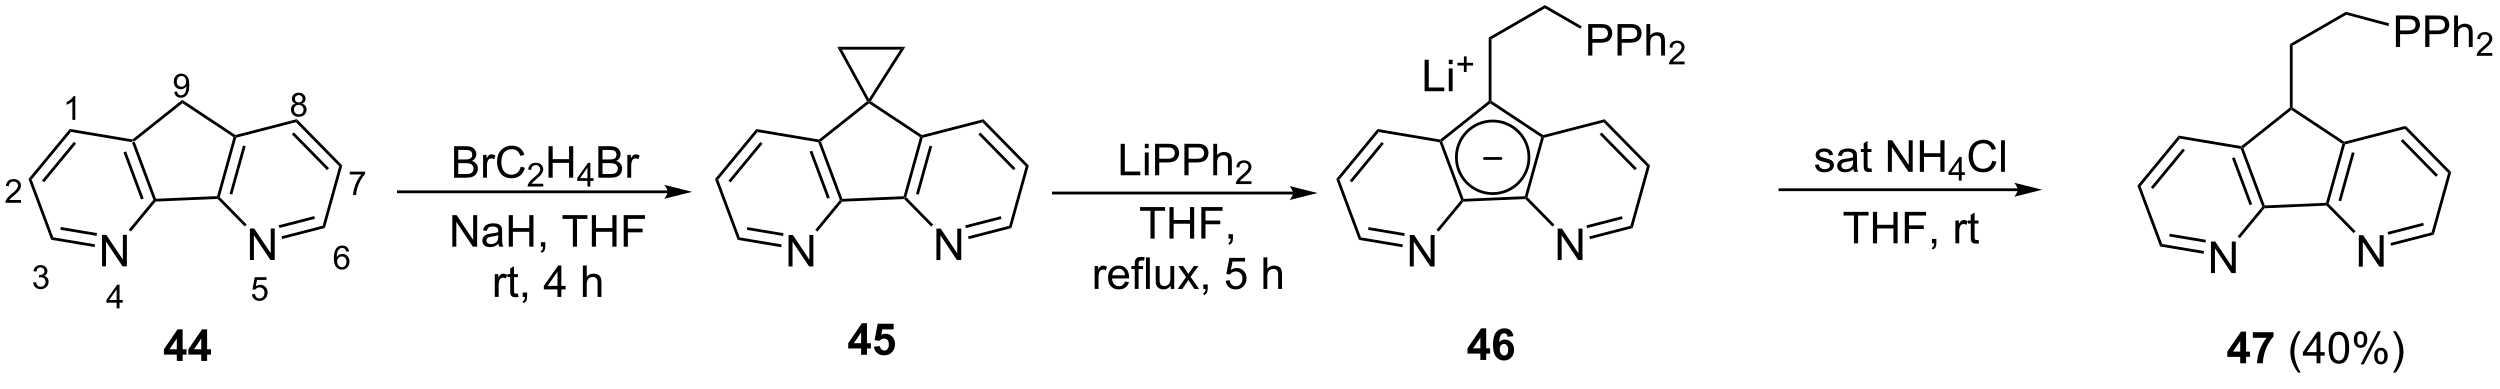 <?xml version="1.0" encoding="UTF-8"?>
<!DOCTYPE svg PUBLIC '-//W3C//DTD SVG 1.0//EN'
          'http://www.w3.org/TR/2001/REC-SVG-20010904/DTD/svg10.dtd'>
<svg stroke-dasharray="none" shape-rendering="auto" xmlns="http://www.w3.org/2000/svg" font-family="'Dialog'" text-rendering="auto" width="90" fill-opacity="1" color-interpolation="auto" color-rendering="auto" preserveAspectRatio="xMidYMid meet" font-size="12px" viewBox="0 0 90 14" fill="black" xmlns:xlink="http://www.w3.org/1999/xlink" stroke="black" image-rendering="auto" stroke-miterlimit="10" stroke-linecap="square" stroke-linejoin="miter" font-style="normal" stroke-width="1" height="14" stroke-dashoffset="0" font-weight="normal" stroke-opacity="1"
><!--Generated by the Batik Graphics2D SVG Generator--><defs id="genericDefs"
  /><g
  ><defs id="defs1"
    ><clipPath clipPathUnits="userSpaceOnUse" id="clipPath1"
      ><path d="M0.814 0.633 L467.915 0.633 L467.915 71.351 L0.814 71.351 L0.814 0.633 Z"
      /></clipPath
      ><clipPath clipPathUnits="userSpaceOnUse" id="clipPath2"
      ><path d="M-0.796 52.197 L-0.796 120.949 L453.317 120.949 L453.317 52.197 Z"
      /></clipPath
    ></defs
    ><g transform="scale(0.193,0.193) translate(-0.814,-0.633) matrix(1.029,0,0,1.029,1.633,-53.057)"
    ><path d="M23.158 78.095 L23.345 77.868 L23.649 77.952 L27.544 88.386 L27.37 88.649 L27.08 88.601 ZM21.584 79.802 L24.772 88.343 L25.25 88.164 L22.062 79.623 Z" stroke="none" clip-path="url(#clipPath2)"
    /></g
    ><g transform="matrix(0.198,0,0,0.198,0.158,-10.345)"
    ><path d="M27.495 88.899 L27.37 88.649 L27.544 88.386 L38.672 87.906 L38.868 88.153 L38.766 88.413 Z" stroke="none" clip-path="url(#clipPath2)"
    /></g
    ><g transform="matrix(0.198,0,0,0.198,0.158,-10.345)"
    ><path d="M39.154 88.079 L38.868 88.153 L38.672 87.906 L41.654 77.175 L41.949 77.065 L42.156 77.275 ZM41.43 87.624 L43.871 78.84 L43.379 78.703 L40.939 87.487 Z" stroke="none" clip-path="url(#clipPath2)"
    /></g
    ><g transform="matrix(0.198,0,0,0.198,0.158,-10.345)"
    ><path d="M41.996 76.789 L41.949 77.065 L41.654 77.175 L32.369 71.023 L32.342 70.393 Z" stroke="none" clip-path="url(#clipPath2)"
    /></g
    ><g transform="matrix(0.198,0,0,0.198,0.158,-10.345)"
    ><path d="M32.342 70.393 L32.369 71.023 L23.649 77.952 L23.345 77.868 L23.276 77.597 Z" stroke="none" clip-path="url(#clipPath2)"
    /></g
    ><g transform="matrix(0.198,0,0,0.198,0.158,-10.345)"
    ><path d="M44.64 99.516 L44.64 93.789 L45.419 93.789 L48.426 98.284 L48.426 93.789 L49.153 93.789 L49.153 99.516 L48.374 99.516 L45.367 95.016 L45.367 99.516 L44.64 99.516 Z" stroke="none" clip-path="url(#clipPath2)"
    /></g
    ><g transform="matrix(0.198,0,0,0.198,0.158,-10.345)"
    ><path d="M38.766 88.413 L38.868 88.153 L39.154 88.079 L44.054 93.071 L43.69 93.428 Z" stroke="none" clip-path="url(#clipPath2)"
    /></g
    ><g transform="matrix(0.198,0,0,0.198,0.158,-10.345)"
    ><path d="M50.519 95.703 L50.392 95.209 L57.868 93.28 L58.281 93.7 ZM50.002 93.697 L56.462 92.03 L56.335 91.536 L49.874 93.203 Z" stroke="none" clip-path="url(#clipPath2)"
    /></g
    ><g transform="matrix(0.198,0,0,0.198,0.158,-10.345)"
    ><path d="M58.281 93.7 L57.868 93.28 L60.87 82.475 L61.441 82.328 Z" stroke="none" clip-path="url(#clipPath2)"
    /></g
    ><g transform="matrix(0.198,0,0,0.198,0.158,-10.345)"
    ><path d="M61.441 82.328 L60.87 82.475 L53.014 74.472 L53.172 73.905 ZM59.021 82.82 L52.635 76.315 L52.27 76.672 L58.657 83.178 Z" stroke="none" clip-path="url(#clipPath2)"
    /></g
    ><g transform="matrix(0.198,0,0,0.198,0.158,-10.345)"
    ><path d="M53.172 73.905 L53.014 74.472 L42.156 77.275 L41.949 77.065 L41.996 76.789 Z" stroke="none" clip-path="url(#clipPath2)"
    /></g
    ><g transform="matrix(0.198,0,0,0.198,0.158,-10.345)"
    ><path d="M17.755 100.676 L17.755 94.95 L18.533 94.95 L21.541 99.444 L21.541 94.95 L22.268 94.95 L22.268 100.676 L21.489 100.676 L18.481 96.176 L18.481 100.676 L17.755 100.676 Z" stroke="none" clip-path="url(#clipPath2)"
    /></g
    ><g transform="matrix(0.198,0,0,0.198,0.158,-10.345)"
    ><path d="M23.276 77.597 L23.345 77.868 L23.158 78.095 L12.098 76.238 L11.892 75.686 Z" stroke="none" clip-path="url(#clipPath2)"
    /></g
    ><g transform="matrix(0.198,0,0,0.198,0.158,-10.345)"
    ><path d="M11.892 75.686 L12.098 76.238 L4.961 84.888 L4.38 84.79 ZM12.635 78.041 L6.833 85.073 L7.226 85.397 L13.029 78.366 Z" stroke="none" clip-path="url(#clipPath2)"
    /></g
    ><g transform="matrix(0.198,0,0,0.198,0.158,-10.345)"
    ><path d="M4.38 84.79 L4.961 84.888 L8.883 95.394 L8.508 95.848 Z" stroke="none" clip-path="url(#clipPath2)"
    /></g
    ><g transform="matrix(0.198,0,0,0.198,0.158,-10.345)"
    ><path d="M8.508 95.848 L8.883 95.394 L16.497 96.672 L16.413 97.175 ZM10.176 94.028 L16.756 95.132 L16.84 94.629 L10.26 93.524 Z" stroke="none" clip-path="url(#clipPath2)"
    /></g
    ><g transform="matrix(0.198,0,0,0.198,0.158,-10.345)"
    ><path d="M23.004 94.341 L22.611 94.016 L27.08 88.601 L27.37 88.649 L27.495 88.899 Z" stroke="none" clip-path="url(#clipPath2)"
    /></g
    ><g transform="matrix(0.198,0,0,0.198,0.158,-10.345)"
    ><path d="M120.584 86.867 L71.636 86.867 L71.38 86.867 L71.38 87.378 L71.636 87.378 L120.584 87.378 L120.839 87.378 L120.839 86.867 L120.584 86.867 ZM125.049 87.123 L119.947 85.847 C119.947 85.847 120.584 86.564 120.584 87.123 C120.584 87.681 119.947 88.398 119.947 88.398 Z" stroke="none" clip-path="url(#clipPath2)"
    /></g
    ><g transform="matrix(0.198,0,0,0.198,0.158,-10.345)"
    ><path d="M81.764 84.558 L81.764 78.832 L83.912 78.832 Q84.569 78.832 84.965 79.006 Q85.363 79.178 85.587 79.54 Q85.811 79.902 85.811 80.295 Q85.811 80.662 85.61 80.988 Q85.412 81.311 85.011 81.511 Q85.53 81.662 85.808 82.029 Q86.09 82.397 86.09 82.897 Q86.09 83.3 85.918 83.647 Q85.748 83.99 85.498 84.178 Q85.248 84.365 84.871 84.462 Q84.496 84.558 83.949 84.558 L81.764 84.558 ZM82.522 81.238 L83.761 81.238 Q84.264 81.238 84.483 81.17 Q84.772 81.084 84.918 80.886 Q85.066 80.686 85.066 80.386 Q85.066 80.1 84.928 79.884 Q84.793 79.668 84.537 79.587 Q84.285 79.506 83.668 79.506 L82.522 79.506 L82.522 81.238 ZM82.522 83.881 L83.949 83.881 Q84.316 83.881 84.465 83.855 Q84.725 83.808 84.9 83.699 Q85.076 83.589 85.189 83.381 Q85.303 83.17 85.303 82.897 Q85.303 82.576 85.139 82.342 Q84.975 82.105 84.683 82.009 Q84.394 81.912 83.847 81.912 L82.522 81.912 L82.522 83.881 ZM87.035 84.558 L87.035 80.41 L87.668 80.41 L87.668 81.037 Q87.91 80.597 88.113 80.457 Q88.319 80.316 88.566 80.316 Q88.92 80.316 89.287 80.543 L89.045 81.194 Q88.787 81.043 88.53 81.043 Q88.3 81.043 88.116 81.181 Q87.933 81.319 87.855 81.566 Q87.738 81.941 87.738 82.386 L87.738 84.558 L87.035 84.558 ZM93.881 82.55 L94.639 82.74 Q94.402 83.675 93.782 84.168 Q93.162 84.657 92.269 84.657 Q91.342 84.657 90.761 84.279 Q90.183 83.902 89.879 83.188 Q89.576 82.472 89.576 81.652 Q89.576 80.756 89.918 80.092 Q90.261 79.425 90.892 79.079 Q91.522 78.733 92.28 78.733 Q93.139 78.733 93.725 79.17 Q94.311 79.608 94.543 80.402 L93.795 80.576 Q93.597 79.951 93.217 79.668 Q92.84 79.381 92.264 79.381 Q91.605 79.381 91.16 79.699 Q90.717 80.014 90.537 80.548 Q90.358 81.082 90.358 81.647 Q90.358 82.379 90.571 82.923 Q90.785 83.467 91.233 83.738 Q91.683 84.006 92.207 84.006 Q92.842 84.006 93.282 83.639 Q93.725 83.272 93.881 82.55 Z" stroke="none" clip-path="url(#clipPath2)"
    /></g
    ><g transform="matrix(0.198,0,0,0.198,0.158,-10.345)"
    ><path d="M97.977 85.65 L97.977 86.158 L95.137 86.158 Q95.131 85.967 95.2 85.791 Q95.307 85.502 95.545 85.221 Q95.786 84.939 96.237 84.57 Q96.936 83.996 97.182 83.66 Q97.428 83.324 97.428 83.025 Q97.428 82.713 97.204 82.498 Q96.981 82.281 96.62 82.281 Q96.239 82.281 96.01 82.51 Q95.782 82.738 95.78 83.143 L95.237 83.088 Q95.293 82.481 95.657 82.164 Q96.02 81.846 96.631 81.846 Q97.25 81.846 97.61 82.189 Q97.971 82.531 97.971 83.037 Q97.971 83.295 97.866 83.545 Q97.76 83.793 97.514 84.068 Q97.27 84.344 96.702 84.824 Q96.227 85.223 96.092 85.365 Q95.957 85.508 95.87 85.65 L97.977 85.65 Z" stroke="none" clip-path="url(#clipPath2)"
    /></g
    ><g transform="matrix(0.198,0,0,0.198,0.158,-10.345)"
    ><path d="M98.933 84.558 L98.933 78.832 L99.691 78.832 L99.691 81.183 L102.667 81.183 L102.667 78.832 L103.425 78.832 L103.425 84.558 L102.667 84.558 L102.667 81.858 L99.691 81.858 L99.691 84.558 L98.933 84.558 Z" stroke="none" clip-path="url(#clipPath2)"
    /></g
    ><g transform="matrix(0.198,0,0,0.198,0.158,-10.345)"
    ><path d="M106.009 86.158 L106.009 85.129 L104.146 85.129 L104.146 84.647 L106.107 81.863 L106.537 81.863 L106.537 84.647 L107.117 84.647 L107.117 85.129 L106.537 85.129 L106.537 86.158 L106.009 86.158 ZM106.009 84.647 L106.009 82.709 L104.665 84.647 L106.009 84.647 Z" stroke="none" clip-path="url(#clipPath2)"
    /></g
    ><g transform="matrix(0.198,0,0,0.198,0.158,-10.345)"
    ><path d="M107.993 84.558 L107.993 78.832 L110.141 78.832 Q110.797 78.832 111.193 79.006 Q111.591 79.178 111.816 79.54 Q112.039 79.902 112.039 80.295 Q112.039 80.662 111.839 80.988 Q111.641 81.311 111.24 81.511 Q111.758 81.662 112.037 82.029 Q112.318 82.397 112.318 82.897 Q112.318 83.3 112.146 83.647 Q111.977 83.99 111.727 84.178 Q111.477 84.365 111.099 84.462 Q110.724 84.558 110.177 84.558 L107.993 84.558 ZM108.75 81.238 L109.99 81.238 Q110.493 81.238 110.711 81.17 Q111 81.084 111.146 80.886 Q111.295 80.686 111.295 80.386 Q111.295 80.1 111.157 79.884 Q111.021 79.668 110.766 79.587 Q110.513 79.506 109.896 79.506 L108.75 79.506 L108.75 81.238 ZM108.75 83.881 L110.177 83.881 Q110.545 83.881 110.693 83.855 Q110.954 83.808 111.128 83.699 Q111.305 83.589 111.417 83.381 Q111.532 83.17 111.532 82.897 Q111.532 82.576 111.368 82.342 Q111.204 82.105 110.912 82.009 Q110.623 81.912 110.076 81.912 L108.75 81.912 L108.75 83.881 ZM113.263 84.558 L113.263 80.41 L113.896 80.41 L113.896 81.037 Q114.138 80.597 114.341 80.457 Q114.547 80.316 114.795 80.316 Q115.149 80.316 115.516 80.543 L115.274 81.194 Q115.016 81.043 114.758 81.043 Q114.529 81.043 114.344 81.181 Q114.162 81.319 114.084 81.566 Q113.966 81.941 113.966 82.386 L113.966 84.558 L113.263 84.558 Z" stroke="none" clip-path="url(#clipPath2)"
    /></g
    ><g transform="matrix(0.198,0,0,0.198,0.158,-10.345)"
    ><path d="M81.442 97.091 L81.442 91.364 L82.22 91.364 L85.228 95.859 L85.228 91.364 L85.955 91.364 L85.955 97.091 L85.176 97.091 L82.168 92.591 L82.168 97.091 L81.442 97.091 ZM89.844 96.578 Q89.454 96.911 89.091 97.049 Q88.732 97.184 88.318 97.184 Q87.633 97.184 87.266 96.851 Q86.899 96.515 86.899 95.997 Q86.899 95.692 87.037 95.439 Q87.177 95.187 87.401 95.036 Q87.625 94.882 87.907 94.804 Q88.115 94.749 88.532 94.7 Q89.383 94.598 89.787 94.458 Q89.789 94.312 89.789 94.273 Q89.789 93.843 89.591 93.669 Q89.321 93.429 88.789 93.429 Q88.295 93.429 88.058 93.603 Q87.821 93.778 87.709 94.218 L87.021 94.124 Q87.115 93.684 87.329 93.413 Q87.545 93.14 87.951 92.994 Q88.357 92.848 88.891 92.848 Q89.422 92.848 89.753 92.973 Q90.086 93.098 90.243 93.288 Q90.399 93.476 90.461 93.765 Q90.498 93.945 90.498 94.413 L90.498 95.351 Q90.498 96.333 90.542 96.593 Q90.586 96.851 90.719 97.091 L89.985 97.091 Q89.875 96.872 89.844 96.578 ZM89.787 95.007 Q89.404 95.163 88.638 95.273 Q88.204 95.335 88.024 95.413 Q87.844 95.492 87.745 95.643 Q87.649 95.794 87.649 95.976 Q87.649 96.257 87.862 96.445 Q88.076 96.632 88.485 96.632 Q88.891 96.632 89.206 96.455 Q89.524 96.278 89.672 95.968 Q89.787 95.731 89.787 95.265 L89.787 95.007 ZM91.7 97.091 L91.7 91.364 L92.457 91.364 L92.457 93.716 L95.434 93.716 L95.434 91.364 L96.192 91.364 L96.192 97.091 L95.434 97.091 L95.434 94.39 L92.457 94.39 L92.457 97.091 L91.7 97.091 ZM97.547 97.091 L97.547 96.288 L98.349 96.288 L98.349 97.091 Q98.349 97.533 98.193 97.804 Q98.037 98.075 97.696 98.223 L97.5 97.924 Q97.724 97.825 97.829 97.635 Q97.935 97.447 97.946 97.091 L97.547 97.091 ZM103.357 97.091 L103.357 92.038 L101.469 92.038 L101.469 91.364 L106.008 91.364 L106.008 92.038 L104.115 92.038 L104.115 97.091 L103.357 97.091 ZM106.809 97.091 L106.809 91.364 L107.567 91.364 L107.567 93.716 L110.543 93.716 L110.543 91.364 L111.301 91.364 L111.301 97.091 L110.543 97.091 L110.543 94.39 L107.567 94.39 L107.567 97.091 L106.809 97.091 ZM112.602 97.091 L112.602 91.364 L116.466 91.364 L116.466 92.038 L113.36 92.038 L113.36 93.812 L116.047 93.812 L116.047 94.489 L113.36 94.489 L113.36 97.091 L112.602 97.091 Z" stroke="none" clip-path="url(#clipPath2)"
    /></g
    ><g transform="matrix(0.198,0,0,0.198,0.158,-10.345)"
    ><path d="M89.166 106.24 L89.166 102.092 L89.799 102.092 L89.799 102.72 Q90.041 102.28 90.244 102.139 Q90.45 101.998 90.697 101.998 Q91.051 101.998 91.418 102.225 L91.176 102.876 Q90.918 102.725 90.66 102.725 Q90.431 102.725 90.246 102.863 Q90.064 103.001 89.986 103.248 Q89.869 103.623 89.869 104.069 L89.869 106.24 L89.166 106.24 ZM93.371 105.61 L93.473 106.233 Q93.176 106.295 92.942 106.295 Q92.559 106.295 92.348 106.175 Q92.137 106.053 92.051 105.855 Q91.965 105.657 91.965 105.024 L91.965 102.639 L91.45 102.639 L91.45 102.092 L91.965 102.092 L91.965 101.063 L92.666 100.641 L92.666 102.092 L93.371 102.092 L93.371 102.639 L92.666 102.639 L92.666 105.063 Q92.666 105.365 92.702 105.451 Q92.739 105.537 92.822 105.59 Q92.908 105.639 93.064 105.639 Q93.181 105.639 93.371 105.61 ZM94.243 106.24 L94.243 105.438 L95.045 105.438 L95.045 106.24 Q95.045 106.683 94.888 106.954 Q94.732 107.225 94.391 107.373 L94.196 107.074 Q94.42 106.975 94.524 106.785 Q94.631 106.597 94.641 106.24 L94.243 106.24 ZM100.563 106.24 L100.563 104.868 L98.079 104.868 L98.079 104.225 L100.693 100.514 L101.266 100.514 L101.266 104.225 L102.039 104.225 L102.039 104.868 L101.266 104.868 L101.266 106.24 L100.563 106.24 ZM100.563 104.225 L100.563 101.641 L98.771 104.225 L100.563 104.225 ZM105.177 106.24 L105.177 100.514 L105.881 100.514 L105.881 102.569 Q106.373 101.998 107.123 101.998 Q107.584 101.998 107.922 102.181 Q108.263 102.36 108.409 102.681 Q108.555 103.001 108.555 103.61 L108.555 106.24 L107.852 106.24 L107.852 103.61 Q107.852 103.084 107.623 102.845 Q107.396 102.603 106.977 102.603 Q106.664 102.603 106.388 102.766 Q106.115 102.928 105.998 103.207 Q105.881 103.483 105.881 103.97 L105.881 106.24 L105.177 106.24 Z" stroke="none" clip-path="url(#clipPath2)"
    /></g
    ><g transform="matrix(0.198,0,0,0.198,0.158,-10.345)"
    ><path d="M147.976 78.114 L148.164 77.886 L148.468 77.971 L152.363 88.406 L152.189 88.668 L151.898 88.62 ZM146.402 79.821 L149.591 88.362 L150.069 88.183 L146.88 79.642 Z" stroke="none" clip-path="url(#clipPath2)"
    /></g
    ><g transform="matrix(0.198,0,0,0.198,0.158,-10.345)"
    ><path d="M152.313 88.918 L152.189 88.668 L152.363 88.406 L163.491 87.925 L163.687 88.172 L163.584 88.432 Z" stroke="none" clip-path="url(#clipPath2)"
    /></g
    ><g transform="matrix(0.198,0,0,0.198,0.158,-10.345)"
    ><path d="M163.972 88.099 L163.687 88.172 L163.491 87.925 L166.472 77.194 L166.768 77.084 L166.974 77.294 ZM166.249 87.643 L168.69 78.859 L168.198 78.722 L165.757 87.506 Z" stroke="none" clip-path="url(#clipPath2)"
    /></g
    ><g transform="matrix(0.198,0,0,0.198,0.158,-10.345)"
    ><path d="M166.814 76.808 L166.768 77.084 L166.472 77.194 L157.188 71.042 L157.174 70.727 L157.524 70.652 Z" stroke="none" clip-path="url(#clipPath2)"
    /></g
    ><g transform="matrix(0.198,0,0,0.198,0.158,-10.345)"
    ><path d="M156.847 70.661 L157.174 70.727 L157.188 71.042 L148.468 77.971 L148.164 77.886 L148.094 77.616 Z" stroke="none" clip-path="url(#clipPath2)"
    /></g
    ><g transform="matrix(0.198,0,0,0.198,0.158,-10.345)"
    ><path d="M169.459 99.535 L169.459 93.808 L170.237 93.808 L173.245 98.303 L173.245 93.808 L173.972 93.808 L173.972 99.535 L173.193 99.535 L170.185 95.035 L170.185 99.535 L169.459 99.535 Z" stroke="none" clip-path="url(#clipPath2)"
    /></g
    ><g transform="matrix(0.198,0,0,0.198,0.158,-10.345)"
    ><path d="M163.584 88.432 L163.687 88.172 L163.972 88.099 L168.872 93.09 L168.508 93.448 Z" stroke="none" clip-path="url(#clipPath2)"
    /></g
    ><g transform="matrix(0.198,0,0,0.198,0.158,-10.345)"
    ><path d="M175.338 95.722 L175.21 95.228 L182.686 93.299 L183.099 93.719 ZM174.82 93.716 L181.281 92.049 L181.153 91.555 L174.693 93.222 Z" stroke="none" clip-path="url(#clipPath2)"
    /></g
    ><g transform="matrix(0.198,0,0,0.198,0.158,-10.345)"
    ><path d="M183.099 93.719 L182.686 93.299 L185.689 82.494 L186.259 82.347 Z" stroke="none" clip-path="url(#clipPath2)"
    /></g
    ><g transform="matrix(0.198,0,0,0.198,0.158,-10.345)"
    ><path d="M186.259 82.347 L185.689 82.494 L177.833 74.491 L177.99 73.924 ZM183.84 82.839 L177.453 76.334 L177.089 76.691 L183.476 83.197 Z" stroke="none" clip-path="url(#clipPath2)"
    /></g
    ><g transform="matrix(0.198,0,0,0.198,0.158,-10.345)"
    ><path d="M177.99 73.924 L177.833 74.491 L166.974 77.294 L166.768 77.084 L166.814 76.808 Z" stroke="none" clip-path="url(#clipPath2)"
    /></g
    ><g transform="matrix(0.198,0,0,0.198,0.158,-10.345)"
    ><path d="M142.573 100.695 L142.573 94.969 L143.352 94.969 L146.36 99.463 L146.36 94.969 L147.086 94.969 L147.086 100.695 L146.308 100.695 L143.3 96.195 L143.3 100.695 L142.573 100.695 Z" stroke="none" clip-path="url(#clipPath2)"
    /></g
    ><g transform="matrix(0.198,0,0,0.198,0.158,-10.345)"
    ><path d="M148.094 77.616 L148.164 77.886 L147.976 78.114 L136.917 76.257 L136.711 75.705 Z" stroke="none" clip-path="url(#clipPath2)"
    /></g
    ><g transform="matrix(0.198,0,0,0.198,0.158,-10.345)"
    ><path d="M136.711 75.705 L136.917 76.257 L129.78 84.907 L129.199 84.809 ZM137.454 78.06 L131.651 85.092 L132.045 85.416 L137.847 78.385 Z" stroke="none" clip-path="url(#clipPath2)"
    /></g
    ><g transform="matrix(0.198,0,0,0.198,0.158,-10.345)"
    ><path d="M129.199 84.809 L129.78 84.907 L133.702 95.413 L133.327 95.867 Z" stroke="none" clip-path="url(#clipPath2)"
    /></g
    ><g transform="matrix(0.198,0,0,0.198,0.158,-10.345)"
    ><path d="M133.327 95.867 L133.702 95.413 L141.316 96.691 L141.231 97.194 ZM134.994 94.046 L141.574 95.151 L141.659 94.648 L135.079 93.543 Z" stroke="none" clip-path="url(#clipPath2)"
    /></g
    ><g transform="matrix(0.198,0,0,0.198,0.158,-10.345)"
    ><path d="M147.823 94.36 L147.429 94.035 L151.898 88.62 L152.189 88.668 L152.313 88.918 Z" stroke="none" clip-path="url(#clipPath2)"
    /></g
    ><g transform="matrix(0.198,0,0,0.198,0.158,-10.345)"
    ><path d="M157.524 70.652 L157.174 70.727 L157.191 70.226 L162.888 61.272 L163.818 60.762 Z" stroke="none" clip-path="url(#clipPath2)"
    /></g
    ><g transform="matrix(0.198,0,0,0.198,0.158,-10.345)"
    ><path d="M163.818 60.762 L162.888 61.272 L152.286 61.272 L151.424 60.762 Z" stroke="none" clip-path="url(#clipPath2)"
    /></g
    ><g transform="matrix(0.198,0,0,0.198,0.158,-10.345)"
    ><path d="M151.424 60.762 L152.286 61.272 L157.191 70.226 L157.174 70.727 L156.847 70.661 Z" stroke="none" clip-path="url(#clipPath2)"
    /></g
    ><g transform="matrix(0.198,0,0,0.198,0.158,-10.345)"
    ><path d="M260.93 78.114 L261.118 77.886 L261.421 77.971 L265.317 88.406 L265.143 88.668 L264.852 88.62 Z" stroke="none" clip-path="url(#clipPath2)"
    /></g
    ><g transform="matrix(0.198,0,0,0.198,0.158,-10.345)"
    ><path d="M265.267 88.918 L265.143 88.668 L265.317 88.406 L276.445 87.925 L276.641 88.172 L276.538 88.432 Z" stroke="none" clip-path="url(#clipPath2)"
    /></g
    ><g transform="matrix(0.198,0,0,0.198,0.158,-10.345)"
    ><path d="M276.926 88.099 L276.641 88.172 L276.445 87.925 L279.426 77.194 L279.722 77.084 L279.928 77.294 Z" stroke="none" clip-path="url(#clipPath2)"
    /></g
    ><g transform="matrix(0.198,0,0,0.198,0.158,-10.345)"
    ><path d="M279.768 76.808 L279.722 77.084 L279.426 77.194 L270.142 71.042 L270.128 70.727 L270.383 70.59 Z" stroke="none" clip-path="url(#clipPath2)"
    /></g
    ><g transform="matrix(0.198,0,0,0.198,0.158,-10.345)"
    ><path d="M269.873 70.604 L270.128 70.727 L270.142 71.042 L261.421 77.971 L261.118 77.886 L261.048 77.616 Z" stroke="none" clip-path="url(#clipPath2)"
    /></g
    ><g transform="matrix(0.198,0,0,0.198,0.158,-10.345)"
    ><path d="M282.413 99.535 L282.413 93.808 L283.191 93.808 L286.199 98.303 L286.199 93.808 L286.925 93.808 L286.925 99.535 L286.147 99.535 L283.139 95.035 L283.139 99.535 L282.413 99.535 Z" stroke="none" clip-path="url(#clipPath2)"
    /></g
    ><g transform="matrix(0.198,0,0,0.198,0.158,-10.345)"
    ><path d="M276.538 88.432 L276.641 88.172 L276.926 88.099 L281.826 93.09 L281.462 93.448 Z" stroke="none" clip-path="url(#clipPath2)"
    /></g
    ><g transform="matrix(0.198,0,0,0.198,0.158,-10.345)"
    ><path d="M288.292 95.722 L288.164 95.228 L295.64 93.299 L296.053 93.719 ZM287.774 93.716 L294.235 92.049 L294.107 91.555 L287.647 93.222 Z" stroke="none" clip-path="url(#clipPath2)"
    /></g
    ><g transform="matrix(0.198,0,0,0.198,0.158,-10.345)"
    ><path d="M296.053 93.719 L295.64 93.299 L298.642 82.494 L299.213 82.347 Z" stroke="none" clip-path="url(#clipPath2)"
    /></g
    ><g transform="matrix(0.198,0,0,0.198,0.158,-10.345)"
    ><path d="M299.213 82.347 L298.642 82.494 L290.786 74.491 L290.944 73.924 ZM296.794 82.839 L290.407 76.334 L290.043 76.691 L296.43 83.197 Z" stroke="none" clip-path="url(#clipPath2)"
    /></g
    ><g transform="matrix(0.198,0,0,0.198,0.158,-10.345)"
    ><path d="M290.944 73.924 L290.786 74.491 L279.928 77.294 L279.722 77.084 L279.768 76.808 Z" stroke="none" clip-path="url(#clipPath2)"
    /></g
    ><g transform="matrix(0.198,0,0,0.198,0.158,-10.345)"
    ><path d="M255.527 100.695 L255.527 94.969 L256.306 94.969 L259.314 99.463 L259.314 94.969 L260.04 94.969 L260.04 100.695 L259.262 100.695 L256.254 96.195 L256.254 100.695 L255.527 100.695 Z" stroke="none" clip-path="url(#clipPath2)"
    /></g
    ><g transform="matrix(0.198,0,0,0.198,0.158,-10.345)"
    ><path d="M261.048 77.616 L261.118 77.886 L260.93 78.114 L249.871 76.257 L249.665 75.705 Z" stroke="none" clip-path="url(#clipPath2)"
    /></g
    ><g transform="matrix(0.198,0,0,0.198,0.158,-10.345)"
    ><path d="M249.665 75.705 L249.871 76.257 L242.733 84.907 L242.152 84.809 ZM250.408 78.06 L244.605 85.092 L244.999 85.416 L250.801 78.385 Z" stroke="none" clip-path="url(#clipPath2)"
    /></g
    ><g transform="matrix(0.198,0,0,0.198,0.158,-10.345)"
    ><path d="M242.152 84.809 L242.733 84.907 L246.655 95.413 L246.28 95.867 Z" stroke="none" clip-path="url(#clipPath2)"
    /></g
    ><g transform="matrix(0.198,0,0,0.198,0.158,-10.345)"
    ><path d="M246.28 95.867 L246.655 95.413 L254.269 96.691 L254.185 97.194 ZM247.948 94.046 L254.528 95.151 L254.612 94.648 L248.033 93.543 Z" stroke="none" clip-path="url(#clipPath2)"
    /></g
    ><g transform="matrix(0.198,0,0,0.198,0.158,-10.345)"
    ><path d="M260.777 94.36 L260.383 94.035 L264.852 88.62 L265.143 88.668 L265.267 88.918 Z" stroke="none" clip-path="url(#clipPath2)"
    /></g
    ><g transform="matrix(0.198,0,0,0.198,0.158,-10.345)"
    ><path d="M269.873 59.071 L270.383 59.365 L270.383 70.59 L270.128 70.727 L269.873 70.604 Z" stroke="none" clip-path="url(#clipPath2)"
    /></g
    ><g stroke-width="0.51" transform="matrix(0.198,0,0,0.198,0.158,-10.345)" stroke-linejoin="round" stroke-linecap="round"
    ><path fill="none" d="M269.102 81.063 L272.102 81.063" clip-path="url(#clipPath2)"
    /></g
    ><g transform="matrix(0.198,0,0,0.198,0.158,-10.345)"
    ><path d="M366.05 86.49 L322.83 86.49 L322.575 86.49 L322.575 87 L322.83 87 L366.05 87 L366.305 87 L366.305 86.49 L366.05 86.49 ZM370.515 86.745 L365.413 85.47 C365.413 85.47 366.05 86.187 366.05 86.745 C366.05 87.303 365.413 88.021 365.413 88.021 Z" stroke="none" clip-path="url(#clipPath2)"
    /></g
    ><g transform="matrix(0.198,0,0,0.198,0.158,-10.345)"
    ><path d="M329.197 82.242 L329.893 82.133 Q329.95 82.552 330.218 82.776 Q330.486 82.997 330.966 82.997 Q331.45 82.997 331.684 82.799 Q331.919 82.602 331.919 82.336 Q331.919 82.099 331.713 81.961 Q331.567 81.867 330.994 81.724 Q330.221 81.529 329.921 81.385 Q329.622 81.242 329.468 80.992 Q329.315 80.74 329.315 80.435 Q329.315 80.156 329.44 79.922 Q329.567 79.685 329.786 79.529 Q329.95 79.406 330.234 79.323 Q330.518 79.24 330.841 79.24 Q331.33 79.24 331.697 79.38 Q332.067 79.521 332.241 79.76 Q332.419 80 332.486 80.404 L331.799 80.497 Q331.752 80.177 331.525 79.997 Q331.301 79.818 330.893 79.818 Q330.408 79.818 330.2 79.979 Q329.994 80.138 329.994 80.352 Q329.994 80.49 330.08 80.599 Q330.166 80.711 330.348 80.786 Q330.455 80.825 330.971 80.966 Q331.716 81.164 332.01 81.292 Q332.307 81.419 332.473 81.661 Q332.643 81.904 332.643 82.263 Q332.643 82.615 332.437 82.924 Q332.231 83.234 331.843 83.406 Q331.458 83.575 330.971 83.575 Q330.161 83.575 329.736 83.24 Q329.315 82.904 329.197 82.242 ZM336.184 82.969 Q335.794 83.302 335.432 83.44 Q335.072 83.575 334.658 83.575 Q333.973 83.575 333.606 83.242 Q333.239 82.906 333.239 82.388 Q333.239 82.083 333.377 81.831 Q333.518 81.578 333.741 81.427 Q333.966 81.273 334.247 81.195 Q334.455 81.141 334.872 81.091 Q335.723 80.99 336.127 80.849 Q336.13 80.703 336.13 80.664 Q336.13 80.234 335.932 80.06 Q335.661 79.82 335.13 79.82 Q334.635 79.82 334.398 79.995 Q334.161 80.169 334.049 80.609 L333.361 80.516 Q333.455 80.075 333.669 79.805 Q333.885 79.531 334.291 79.385 Q334.697 79.24 335.231 79.24 Q335.762 79.24 336.093 79.365 Q336.426 79.49 336.583 79.68 Q336.739 79.867 336.801 80.156 Q336.838 80.336 336.838 80.805 L336.838 81.742 Q336.838 82.724 336.882 82.984 Q336.926 83.242 337.059 83.482 L336.325 83.482 Q336.216 83.263 336.184 82.969 ZM336.127 81.398 Q335.744 81.555 334.978 81.664 Q334.544 81.727 334.364 81.805 Q334.184 81.883 334.085 82.034 Q333.989 82.185 333.989 82.367 Q333.989 82.648 334.202 82.836 Q334.416 83.023 334.825 83.023 Q335.231 83.023 335.546 82.846 Q335.864 82.669 336.012 82.359 Q336.127 82.122 336.127 81.656 L336.127 81.398 ZM339.462 82.852 L339.563 83.474 Q339.266 83.536 339.032 83.536 Q338.649 83.536 338.438 83.417 Q338.227 83.294 338.141 83.096 Q338.055 82.898 338.055 82.266 L338.055 79.88 L337.54 79.88 L337.54 79.333 L338.055 79.333 L338.055 78.305 L338.756 77.883 L338.756 79.333 L339.462 79.333 L339.462 79.88 L338.756 79.88 L338.756 82.305 Q338.756 82.607 338.792 82.693 Q338.829 82.779 338.912 82.831 Q338.998 82.88 339.154 82.88 Q339.272 82.88 339.462 82.852 ZM342.454 83.482 L342.454 77.755 L343.233 77.755 L346.24 82.25 L346.24 77.755 L346.967 77.755 L346.967 83.482 L346.188 83.482 L343.18 78.982 L343.18 83.482 L342.454 83.482 ZM348.262 83.482 L348.262 77.755 L349.02 77.755 L349.02 80.107 L351.997 80.107 L351.997 77.755 L352.755 77.755 L352.755 83.482 L351.997 83.482 L351.997 80.781 L349.02 80.781 L349.02 83.482 L348.262 83.482 Z" stroke="none" clip-path="url(#clipPath2)"
    /></g
    ><g transform="matrix(0.198,0,0,0.198,0.158,-10.345)"
    ><path d="M355.339 85.082 L355.339 84.052 L353.475 84.052 L353.475 83.57 L355.436 80.787 L355.866 80.787 L355.866 83.57 L356.446 83.57 L356.446 84.052 L355.866 84.052 L355.866 85.082 L355.339 85.082 ZM355.339 83.57 L355.339 81.632 L353.995 83.57 L355.339 83.57 Z" stroke="none" clip-path="url(#clipPath2)"
    /></g
    ><g transform="matrix(0.198,0,0,0.198,0.158,-10.345)"
    ><path d="M361.439 81.474 L362.197 81.664 Q361.96 82.599 361.34 83.091 Q360.72 83.581 359.827 83.581 Q358.9 83.581 358.319 83.203 Q357.741 82.825 357.437 82.112 Q357.134 81.396 357.134 80.575 Q357.134 79.68 357.476 79.016 Q357.819 78.349 358.45 78.002 Q359.08 77.656 359.838 77.656 Q360.697 77.656 361.283 78.094 Q361.869 78.531 362.101 79.325 L361.353 79.5 Q361.155 78.875 360.775 78.591 Q360.397 78.305 359.822 78.305 Q359.163 78.305 358.718 78.622 Q358.275 78.937 358.095 79.471 Q357.916 80.005 357.916 80.57 Q357.916 81.302 358.129 81.846 Q358.343 82.391 358.791 82.661 Q359.241 82.93 359.765 82.93 Q360.4 82.93 360.84 82.562 Q361.283 82.195 361.439 81.474 ZM363.026 83.482 L363.026 77.755 L363.729 77.755 L363.729 83.482 L363.026 83.482 Z" stroke="none" clip-path="url(#clipPath2)"
    /></g
    ><g transform="matrix(0.198,0,0,0.198,0.158,-10.345)"
    ><path d="M336.282 96.491 L336.282 91.439 L334.394 91.439 L334.394 90.764 L338.933 90.764 L338.933 91.439 L337.04 91.439 L337.04 96.491 L336.282 96.491 ZM339.734 96.491 L339.734 90.764 L340.492 90.764 L340.492 93.116 L343.468 93.116 L343.468 90.764 L344.226 90.764 L344.226 96.491 L343.468 96.491 L343.468 93.791 L340.492 93.791 L340.492 96.491 L339.734 96.491 ZM345.527 96.491 L345.527 90.764 L349.391 90.764 L349.391 91.439 L346.285 91.439 L346.285 93.212 L348.972 93.212 L348.972 93.889 L346.285 93.889 L346.285 96.491 L345.527 96.491 ZM350.468 96.491 L350.468 95.689 L351.27 95.689 L351.27 96.491 Q351.27 96.934 351.114 97.205 Q350.958 97.475 350.617 97.624 L350.421 97.324 Q350.645 97.225 350.75 97.035 Q350.856 96.848 350.867 96.491 L350.468 96.491 ZM354.723 96.491 L354.723 92.343 L355.356 92.343 L355.356 92.97 Q355.598 92.53 355.802 92.389 Q356.007 92.249 356.255 92.249 Q356.609 92.249 356.976 92.475 L356.734 93.126 Q356.476 92.975 356.218 92.975 Q355.989 92.975 355.804 93.114 Q355.622 93.251 355.544 93.499 Q355.427 93.874 355.427 94.319 L355.427 96.491 L354.723 96.491 ZM358.929 95.861 L359.031 96.483 Q358.734 96.546 358.5 96.546 Q358.117 96.546 357.906 96.426 Q357.695 96.304 357.609 96.106 Q357.523 95.908 357.523 95.275 L357.523 92.889 L357.007 92.889 L357.007 92.343 L357.523 92.343 L357.523 91.314 L358.223 90.892 L358.223 92.343 L358.929 92.343 L358.929 92.889 L358.223 92.889 L358.223 95.314 Q358.223 95.616 358.26 95.702 Q358.296 95.788 358.38 95.84 Q358.466 95.889 358.622 95.889 Q358.739 95.889 358.929 95.861 Z" stroke="none" clip-path="url(#clipPath2)"
    /></g
    ><g transform="matrix(0.198,0,0,0.198,0.158,-10.345)"
    ><path d="M406.596 79.312 L406.783 79.085 L407.087 79.17 L410.983 89.604 L410.808 89.867 L410.518 89.818 ZM405.022 81.019 L408.21 89.56 L408.688 89.382 L405.5 80.841 Z" stroke="none" clip-path="url(#clipPath2)"
    /></g
    ><g transform="matrix(0.198,0,0,0.198,0.158,-10.345)"
    ><path d="M410.933 90.117 L410.808 89.867 L410.983 89.604 L422.11 89.124 L422.306 89.371 L422.204 89.631 Z" stroke="none" clip-path="url(#clipPath2)"
    /></g
    ><g transform="matrix(0.198,0,0,0.198,0.158,-10.345)"
    ><path d="M422.592 89.297 L422.306 89.371 L422.11 89.124 L425.092 78.393 L425.387 78.282 L425.594 78.493 ZM424.868 88.841 L427.309 80.058 L426.817 79.921 L424.377 88.705 Z" stroke="none" clip-path="url(#clipPath2)"
    /></g
    ><g transform="matrix(0.198,0,0,0.198,0.158,-10.345)"
    ><path d="M425.434 78.007 L425.387 78.282 L425.092 78.393 L415.807 72.241 L415.794 71.925 L416.049 71.788 Z" stroke="none" clip-path="url(#clipPath2)"
    /></g
    ><g transform="matrix(0.198,0,0,0.198,0.158,-10.345)"
    ><path d="M415.539 71.802 L415.794 71.925 L415.807 72.241 L407.087 79.17 L406.783 79.085 L406.714 78.815 Z" stroke="none" clip-path="url(#clipPath2)"
    /></g
    ><g transform="matrix(0.198,0,0,0.198,0.158,-10.345)"
    ><path d="M428.078 100.734 L428.078 95.007 L428.857 95.007 L431.865 99.502 L431.865 95.007 L432.591 95.007 L432.591 100.734 L431.813 100.734 L428.805 96.234 L428.805 100.734 L428.078 100.734 Z" stroke="none" clip-path="url(#clipPath2)"
    /></g
    ><g transform="matrix(0.198,0,0,0.198,0.158,-10.345)"
    ><path d="M422.204 89.631 L422.306 89.371 L422.592 89.297 L427.492 94.289 L427.128 94.646 Z" stroke="none" clip-path="url(#clipPath2)"
    /></g
    ><g transform="matrix(0.198,0,0,0.198,0.158,-10.345)"
    ><path d="M433.958 96.921 L433.83 96.427 L441.306 94.497 L441.719 94.918 ZM433.44 94.915 L439.9 93.248 L439.773 92.754 L433.312 94.421 Z" stroke="none" clip-path="url(#clipPath2)"
    /></g
    ><g transform="matrix(0.198,0,0,0.198,0.158,-10.345)"
    ><path d="M441.719 94.918 L441.306 94.497 L444.308 83.693 L444.879 83.545 Z" stroke="none" clip-path="url(#clipPath2)"
    /></g
    ><g transform="matrix(0.198,0,0,0.198,0.158,-10.345)"
    ><path d="M444.879 83.545 L444.308 83.693 L436.452 75.69 L436.61 75.123 ZM442.459 84.038 L436.073 77.532 L435.709 77.89 L442.095 84.395 Z" stroke="none" clip-path="url(#clipPath2)"
    /></g
    ><g transform="matrix(0.198,0,0,0.198,0.158,-10.345)"
    ><path d="M436.61 75.123 L436.452 75.69 L425.594 78.493 L425.387 78.282 L425.434 78.007 Z" stroke="none" clip-path="url(#clipPath2)"
    /></g
    ><g transform="matrix(0.198,0,0,0.198,0.158,-10.345)"
    ><path d="M401.193 101.894 L401.193 96.167 L401.972 96.167 L404.979 100.662 L404.979 96.167 L405.706 96.167 L405.706 101.894 L404.927 101.894 L401.92 97.394 L401.92 101.894 L401.193 101.894 Z" stroke="none" clip-path="url(#clipPath2)"
    /></g
    ><g transform="matrix(0.198,0,0,0.198,0.158,-10.345)"
    ><path d="M406.714 78.815 L406.783 79.085 L406.596 79.312 L395.537 77.456 L395.33 76.904 Z" stroke="none" clip-path="url(#clipPath2)"
    /></g
    ><g transform="matrix(0.198,0,0,0.198,0.158,-10.345)"
    ><path d="M395.33 76.904 L395.537 77.456 L388.399 86.106 L387.818 86.008 ZM396.073 79.259 L390.271 86.29 L390.664 86.615 L396.467 79.584 Z" stroke="none" clip-path="url(#clipPath2)"
    /></g
    ><g transform="matrix(0.198,0,0,0.198,0.158,-10.345)"
    ><path d="M387.818 86.008 L388.399 86.106 L392.321 96.612 L391.946 97.066 Z" stroke="none" clip-path="url(#clipPath2)"
    /></g
    ><g transform="matrix(0.198,0,0,0.198,0.158,-10.345)"
    ><path d="M391.946 97.066 L392.321 96.612 L399.935 97.89 L399.851 98.393 ZM393.614 95.245 L400.194 96.35 L400.278 95.847 L393.698 94.742 Z" stroke="none" clip-path="url(#clipPath2)"
    /></g
    ><g transform="matrix(0.198,0,0,0.198,0.158,-10.345)"
    ><path d="M406.442 95.559 L406.049 95.234 L410.518 89.818 L410.808 89.867 L410.933 90.117 Z" stroke="none" clip-path="url(#clipPath2)"
    /></g
    ><g transform="matrix(0.198,0,0,0.198,0.158,-10.345)"
    ><path d="M415.539 60.27 L416.049 60.564 L416.049 71.788 L415.794 71.925 L415.539 71.802 Z" stroke="none" clip-path="url(#clipPath2)"
    /></g
    ><g transform="matrix(0.198,0,0,0.198,0.158,-10.345)"
    ><path d="M425.724 54.389 L425.797 54.936 L416.049 60.564 L415.539 60.27 Z" stroke="none" clip-path="url(#clipPath2)"
    /></g
    ><g transform="matrix(0.198,0,0,0.198,0.158,-10.345)"
    ><path d="M434.819 60.791 L434.819 55.065 L436.981 55.065 Q437.551 55.065 437.851 55.119 Q438.272 55.19 438.556 55.388 Q438.843 55.583 439.017 55.94 Q439.192 56.294 439.192 56.721 Q439.192 57.45 438.726 57.958 Q438.262 58.463 437.046 58.463 L435.577 58.463 L435.577 60.791 L434.819 60.791 ZM435.577 57.786 L437.059 57.786 Q437.793 57.786 438.101 57.513 Q438.41 57.239 438.41 56.744 Q438.41 56.385 438.228 56.13 Q438.046 55.872 437.749 55.791 Q437.559 55.739 437.043 55.739 L435.577 55.739 L435.577 57.786 ZM440.155 60.791 L440.155 55.065 L442.317 55.065 Q442.887 55.065 443.187 55.119 Q443.608 55.19 443.892 55.388 Q444.179 55.583 444.353 55.94 Q444.528 56.294 444.528 56.721 Q444.528 57.45 444.062 57.958 Q443.598 58.463 442.382 58.463 L440.913 58.463 L440.913 60.791 L440.155 60.791 ZM440.913 57.786 L442.395 57.786 Q443.129 57.786 443.437 57.513 Q443.746 57.239 443.746 56.744 Q443.746 56.385 443.564 56.13 Q443.382 55.872 443.085 55.791 Q442.895 55.739 442.379 55.739 L440.913 55.739 L440.913 57.786 ZM445.403 60.791 L445.403 55.065 L446.106 55.065 L446.106 57.119 Q446.598 56.549 447.348 56.549 Q447.809 56.549 448.147 56.731 Q448.489 56.911 448.634 57.231 Q448.78 57.552 448.78 58.161 L448.78 60.791 L448.077 60.791 L448.077 58.161 Q448.077 57.635 447.848 57.395 Q447.621 57.153 447.202 57.153 Q446.89 57.153 446.614 57.317 Q446.34 57.479 446.223 57.757 Q446.106 58.033 446.106 58.52 L446.106 60.791 L445.403 60.791 Z" stroke="none" clip-path="url(#clipPath2)"
    /></g
    ><g transform="matrix(0.198,0,0,0.198,0.158,-10.345)"
    ><path d="M452.345 61.883 L452.345 62.391 L449.505 62.391 Q449.499 62.2 449.567 62.024 Q449.675 61.735 449.913 61.454 Q450.153 61.172 450.604 60.803 Q451.304 60.229 451.55 59.893 Q451.796 59.557 451.796 59.258 Q451.796 58.946 451.571 58.731 Q451.349 58.514 450.987 58.514 Q450.606 58.514 450.378 58.743 Q450.149 58.971 450.147 59.376 L449.604 59.321 Q449.661 58.714 450.024 58.397 Q450.388 58.079 450.999 58.079 Q451.618 58.079 451.978 58.422 Q452.339 58.764 452.339 59.27 Q452.339 59.528 452.233 59.778 Q452.128 60.026 451.882 60.301 Q451.638 60.577 451.069 61.057 Q450.595 61.456 450.46 61.598 Q450.325 61.741 450.237 61.883 L452.345 61.883 Z" stroke="none" clip-path="url(#clipPath2)"
    /></g
    ><g transform="matrix(0.198,0,0,0.198,0.158,-10.345)"
    ><path d="M425.797 54.936 L425.724 54.389 L433.593 56.497 L433.461 56.99 Z" stroke="none" clip-path="url(#clipPath2)"
    /></g
    ><g transform="matrix(0.198,0,0,0.198,0.158,-10.345)"
    ><path d="M234.297 87.089 L190.727 87.089 L190.472 87.089 L190.472 87.6 L190.727 87.6 L234.297 87.6 L234.552 87.6 L234.552 87.089 L234.297 87.089 ZM238.762 87.344 L233.66 86.069 C233.66 86.069 234.297 86.787 234.297 87.344 C234.297 87.903 233.66 88.62 233.66 88.62 Z" stroke="none" clip-path="url(#clipPath2)"
    /></g
    ><g transform="matrix(0.198,0,0,0.198,0.158,-10.345)"
    ><path d="M258.219 68.833 L258.219 63.106 L258.977 63.106 L258.977 68.156 L261.798 68.156 L261.798 68.833 L258.219 68.833 ZM262.614 63.914 L262.614 63.106 L263.317 63.106 L263.317 63.914 L262.614 63.914 ZM262.614 68.833 L262.614 64.684 L263.317 64.684 L263.317 68.833 L262.614 68.833 Z" stroke="none" clip-path="url(#clipPath2)"
    /></g
    ><g transform="matrix(0.198,0,0,0.198,0.158,-10.345)"
    ><path d="M265.364 65.338 L265.364 64.16 L264.194 64.16 L264.194 63.668 L265.364 63.668 L265.364 62.5 L265.862 62.5 L265.862 63.668 L267.03 63.668 L267.03 64.16 L265.862 64.16 L265.862 65.338 L265.364 65.338 Z" stroke="none" clip-path="url(#clipPath2)"
    /></g
    ><g transform="matrix(0.198,0,0,0.198,0.158,-10.345)"
    ><path d="M202.956 84.114 L202.956 78.388 L203.713 78.388 L203.713 83.437 L206.534 83.437 L206.534 84.114 L202.956 84.114 ZM207.35 79.195 L207.35 78.388 L208.053 78.388 L208.053 79.195 L207.35 79.195 ZM207.35 84.114 L207.35 79.966 L208.053 79.966 L208.053 84.114 L207.35 84.114 ZM209.213 84.114 L209.213 78.388 L211.375 78.388 Q211.945 78.388 212.245 78.442 Q212.667 78.513 212.95 78.71 Q213.237 78.906 213.411 79.263 Q213.586 79.617 213.586 80.044 Q213.586 80.773 213.12 81.281 Q212.656 81.786 211.44 81.786 L209.971 81.786 L209.971 84.114 L209.213 84.114 ZM209.971 81.109 L211.453 81.109 Q212.187 81.109 212.495 80.835 Q212.804 80.562 212.804 80.067 Q212.804 79.708 212.622 79.453 Q212.44 79.195 212.143 79.114 Q211.953 79.062 211.437 79.062 L209.971 79.062 L209.971 81.109 ZM214.549 84.114 L214.549 78.388 L216.711 78.388 Q217.281 78.388 217.581 78.442 Q218.002 78.513 218.286 78.71 Q218.573 78.906 218.747 79.263 Q218.922 79.617 218.922 80.044 Q218.922 80.773 218.456 81.281 Q217.992 81.786 216.776 81.786 L215.307 81.786 L215.307 84.114 L214.549 84.114 ZM215.307 81.109 L216.789 81.109 Q217.523 81.109 217.831 80.835 Q218.14 80.562 218.14 80.067 Q218.14 79.708 217.958 79.453 Q217.776 79.195 217.479 79.114 Q217.289 79.062 216.773 79.062 L215.307 79.062 L215.307 81.109 ZM219.797 84.114 L219.797 78.388 L220.5 78.388 L220.5 80.442 Q220.992 79.872 221.742 79.872 Q222.203 79.872 222.542 80.054 Q222.883 80.234 223.029 80.554 Q223.174 80.875 223.174 81.484 L223.174 84.114 L222.471 84.114 L222.471 81.484 Q222.471 80.958 222.242 80.718 Q222.015 80.476 221.596 80.476 Q221.284 80.476 221.008 80.64 Q220.734 80.802 220.617 81.08 Q220.5 81.356 220.5 81.843 L220.5 84.114 L219.797 84.114 Z" stroke="none" clip-path="url(#clipPath2)"
    /></g
    ><g transform="matrix(0.198,0,0,0.198,0.158,-10.345)"
    ><path d="M226.739 85.206 L226.739 85.714 L223.899 85.714 Q223.893 85.523 223.961 85.347 Q224.069 85.058 224.307 84.777 Q224.547 84.496 224.999 84.126 Q225.698 83.552 225.944 83.216 Q226.19 82.88 226.19 82.581 Q226.19 82.269 225.965 82.054 Q225.743 81.837 225.381 81.837 Q225 81.837 224.772 82.066 Q224.543 82.294 224.542 82.699 L223.999 82.644 Q224.055 82.037 224.418 81.72 Q224.782 81.402 225.393 81.402 Q226.012 81.402 226.372 81.746 Q226.733 82.087 226.733 82.593 Q226.733 82.851 226.627 83.101 Q226.522 83.349 226.276 83.624 Q226.032 83.9 225.463 84.38 Q224.989 84.779 224.854 84.921 Q224.719 85.064 224.631 85.206 L226.739 85.206 Z" stroke="none" clip-path="url(#clipPath2)"
    /></g
    ><g transform="matrix(0.198,0,0,0.198,0.158,-10.345)"
    ><path d="M208.381 95.625 L208.381 90.573 L206.493 90.573 L206.493 89.899 L211.032 89.899 L211.032 90.573 L209.138 90.573 L209.138 95.625 L208.381 95.625 ZM211.833 95.625 L211.833 89.899 L212.59 89.899 L212.59 92.25 L215.567 92.25 L215.567 89.899 L216.325 89.899 L216.325 95.625 L215.567 95.625 L215.567 92.925 L212.59 92.925 L212.59 95.625 L211.833 95.625 ZM217.625 95.625 L217.625 89.899 L221.49 89.899 L221.49 90.573 L218.383 90.573 L218.383 92.347 L221.071 92.347 L221.071 93.024 L218.383 93.024 L218.383 95.625 L217.625 95.625 ZM222.567 95.625 L222.567 94.823 L223.369 94.823 L223.369 95.625 Q223.369 96.068 223.213 96.339 Q223.056 96.61 222.715 96.758 L222.52 96.459 Q222.744 96.36 222.848 96.17 Q222.955 95.982 222.965 95.625 L222.567 95.625 Z" stroke="none" clip-path="url(#clipPath2)"
    /></g
    ><g transform="matrix(0.198,0,0,0.198,0.158,-10.345)"
    ><path d="M198.23 104.775 L198.23 100.627 L198.863 100.627 L198.863 101.254 Q199.105 100.814 199.309 100.674 Q199.514 100.533 199.762 100.533 Q200.116 100.533 200.483 100.76 L200.241 101.411 Q199.983 101.26 199.725 101.26 Q199.496 101.26 199.311 101.398 Q199.129 101.536 199.051 101.783 Q198.934 102.158 198.934 102.603 L198.934 104.775 L198.23 104.775 ZM203.741 103.439 L204.467 103.528 Q204.295 104.166 203.829 104.517 Q203.366 104.869 202.644 104.869 Q201.733 104.869 201.199 104.309 Q200.668 103.747 200.668 102.736 Q200.668 101.689 201.207 101.111 Q201.746 100.533 202.605 100.533 Q203.436 100.533 203.962 101.101 Q204.491 101.666 204.491 102.692 Q204.491 102.754 204.488 102.879 L201.394 102.879 Q201.434 103.564 201.78 103.929 Q202.129 104.291 202.647 104.291 Q203.035 104.291 203.309 104.088 Q203.582 103.885 203.741 103.439 ZM201.434 102.301 L203.749 102.301 Q203.702 101.778 203.483 101.517 Q203.147 101.111 202.613 101.111 Q202.129 101.111 201.798 101.437 Q201.467 101.76 201.434 102.301 ZM205.518 104.775 L205.518 101.174 L204.898 101.174 L204.898 100.627 L205.518 100.627 L205.518 100.184 Q205.518 99.767 205.594 99.564 Q205.695 99.291 205.95 99.122 Q206.206 98.95 206.667 98.95 Q206.963 98.95 207.323 99.02 L207.219 99.635 Q207 99.596 206.805 99.596 Q206.484 99.596 206.351 99.734 Q206.219 99.869 206.219 100.244 L206.219 100.627 L207.026 100.627 L207.026 101.174 L206.219 101.174 L206.219 104.775 L205.518 104.775 ZM207.559 104.775 L207.559 99.049 L208.262 99.049 L208.262 104.775 L207.559 104.775 ZM212.07 104.775 L212.07 104.166 Q211.586 104.869 210.752 104.869 Q210.385 104.869 210.068 104.728 Q209.75 104.588 209.594 104.374 Q209.44 104.161 209.377 103.853 Q209.336 103.645 209.336 103.197 L209.336 100.627 L210.039 100.627 L210.039 102.926 Q210.039 103.478 210.081 103.668 Q210.148 103.947 210.362 104.106 Q210.578 104.262 210.893 104.262 Q211.211 104.262 211.487 104.101 Q211.766 103.939 211.88 103.661 Q211.995 103.379 211.995 102.848 L211.995 100.627 L212.698 100.627 L212.698 104.775 L212.07 104.775 ZM213.332 104.775 L214.847 102.619 L213.444 100.627 L214.324 100.627 L214.959 101.598 Q215.139 101.877 215.249 102.064 Q215.42 101.806 215.566 101.606 L216.264 100.627 L217.105 100.627 L215.67 102.58 L217.215 104.775 L216.35 104.775 L215.499 103.486 L215.272 103.137 L214.184 104.775 L213.332 104.775 ZM217.983 104.775 L217.983 103.973 L218.785 103.973 L218.785 104.775 Q218.785 105.218 218.629 105.489 Q218.472 105.76 218.131 105.908 L217.936 105.609 Q218.16 105.51 218.264 105.32 Q218.371 105.132 218.381 104.775 L217.983 104.775 ZM222.051 103.275 L222.788 103.213 Q222.871 103.752 223.168 104.023 Q223.467 104.293 223.889 104.293 Q224.397 104.293 224.749 103.911 Q225.1 103.528 225.1 102.895 Q225.1 102.293 224.762 101.947 Q224.426 101.598 223.879 101.598 Q223.538 101.598 223.264 101.754 Q222.991 101.908 222.834 102.153 L222.176 102.067 L222.73 99.127 L225.577 99.127 L225.577 99.799 L223.293 99.799 L222.983 101.338 Q223.499 100.978 224.066 100.978 Q224.816 100.978 225.332 101.499 Q225.847 102.017 225.847 102.833 Q225.847 103.611 225.394 104.176 Q224.842 104.874 223.889 104.874 Q223.108 104.874 222.613 104.437 Q222.121 103.997 222.051 103.275 ZM228.918 104.775 L228.918 99.049 L229.621 99.049 L229.621 101.103 Q230.113 100.533 230.863 100.533 Q231.324 100.533 231.663 100.715 Q232.004 100.895 232.15 101.215 Q232.295 101.536 232.295 102.145 L232.295 104.775 L231.592 104.775 L231.592 102.145 Q231.592 101.619 231.363 101.379 Q231.137 101.137 230.717 101.137 Q230.405 101.137 230.129 101.301 Q229.855 101.463 229.738 101.741 Q229.621 102.017 229.621 102.504 L229.621 104.775 L228.918 104.775 Z" stroke="none" clip-path="url(#clipPath2)"
    /></g
    ><g transform="matrix(0.198,0,0,0.198,0.158,-10.345)"
    ><path d="M31.346 117.87 L31.346 116.716 L29.003 116.716 L29.003 115.755 L31.487 112.12 L32.409 112.12 L32.409 115.753 L33.12 115.753 L33.12 116.716 L32.409 116.716 L32.409 117.87 L31.346 117.87 ZM31.346 115.753 L31.346 113.795 L30.031 115.753 L31.346 115.753 ZM35.795 117.87 L35.795 116.716 L33.452 116.716 L33.452 115.755 L35.936 112.12 L36.858 112.12 L36.858 115.753 L37.569 115.753 L37.569 116.716 L36.858 116.716 L36.858 117.87 L35.795 117.87 ZM35.795 115.753 L35.795 113.795 L34.48 115.753 L35.795 115.753 Z" stroke="none" clip-path="url(#clipPath2)"
    /></g
    ><g transform="matrix(0.198,0,0,0.198,0.158,-10.345)"
    ><path d="M155.771 116.76 L155.771 115.606 L153.427 115.606 L153.427 114.645 L155.912 111.01 L156.833 111.01 L156.833 114.643 L157.544 114.643 L157.544 115.606 L156.833 115.606 L156.833 116.76 L155.771 116.76 ZM155.771 114.643 L155.771 112.685 L154.456 114.643 L155.771 114.643 ZM158.085 115.286 L159.179 115.174 Q159.225 115.544 159.455 115.763 Q159.686 115.979 159.986 115.979 Q160.33 115.979 160.567 115.7 Q160.806 115.419 160.806 114.856 Q160.806 114.33 160.569 114.067 Q160.335 113.802 159.955 113.802 Q159.483 113.802 159.108 114.221 L158.218 114.091 L158.78 111.112 L161.681 111.112 L161.681 112.138 L159.611 112.138 L159.439 113.112 Q159.806 112.927 160.189 112.927 Q160.921 112.927 161.429 113.458 Q161.936 113.989 161.936 114.838 Q161.936 115.544 161.525 116.099 Q160.968 116.859 159.975 116.859 Q159.181 116.859 158.681 116.432 Q158.181 116.005 158.085 115.286 Z" stroke="none" clip-path="url(#clipPath2)"
    /></g
    ><g transform="matrix(0.198,0,0,0.198,0.158,-10.345)"
    ><path d="M268.358 117.692 L268.358 116.539 L266.014 116.539 L266.014 115.578 L268.498 111.942 L269.42 111.942 L269.42 115.575 L270.131 115.575 L270.131 116.539 L269.42 116.539 L269.42 117.692 L268.358 117.692 ZM268.358 115.575 L268.358 113.617 L267.043 115.575 L268.358 115.575 ZM274.375 113.367 L273.312 113.484 Q273.273 113.156 273.109 113 Q272.945 112.844 272.682 112.844 Q272.335 112.844 272.093 113.156 Q271.854 113.469 271.791 114.458 Q272.203 113.974 272.812 113.974 Q273.5 113.974 273.989 114.497 Q274.479 115.021 274.479 115.849 Q274.479 116.726 273.963 117.26 Q273.447 117.791 272.64 117.791 Q271.773 117.791 271.213 117.117 Q270.656 116.442 270.656 114.906 Q270.656 113.333 271.236 112.638 Q271.82 111.942 272.75 111.942 Q273.401 111.942 273.828 112.307 Q274.257 112.672 274.375 113.367 ZM271.885 115.763 Q271.885 116.297 272.13 116.588 Q272.377 116.88 272.695 116.88 Q273 116.88 273.203 116.643 Q273.406 116.403 273.406 115.859 Q273.406 115.302 273.187 115.041 Q272.968 114.781 272.64 114.781 Q272.322 114.781 272.104 115.031 Q271.885 115.278 271.885 115.763 Z" stroke="none" clip-path="url(#clipPath2)"
    /></g
    ><g transform="matrix(0.198,0,0,0.198,0.158,-10.345)"
    ><path d="M406.514 118.292 L406.514 117.138 L404.17 117.138 L404.17 116.177 L406.655 112.542 L407.577 112.542 L407.577 116.175 L408.288 116.175 L408.288 117.138 L407.577 117.138 L407.577 118.292 L406.514 118.292 ZM406.514 116.175 L406.514 114.216 L405.199 116.175 L406.514 116.175 ZM408.812 113.662 L408.812 112.644 L412.565 112.644 L412.565 113.44 Q412.101 113.896 411.62 114.753 Q411.14 115.607 410.888 116.57 Q410.635 117.534 410.64 118.292 L409.58 118.292 Q409.609 117.104 410.07 115.87 Q410.534 114.636 411.307 113.662 L408.812 113.662 Z" stroke="none" clip-path="url(#clipPath2)"
    /></g
    ><g transform="matrix(0.198,0,0,0.198,0.158,-10.345)"
    ><path d="M417.015 119.977 Q416.432 119.242 416.028 118.258 Q415.627 117.271 415.627 116.216 Q415.627 115.287 415.929 114.435 Q416.281 113.448 417.015 112.466 L417.518 112.466 Q417.047 113.279 416.893 113.628 Q416.656 114.167 416.518 114.753 Q416.351 115.482 416.351 116.222 Q416.351 118.099 417.518 119.977 L417.015 119.977 ZM420.393 118.292 L420.393 116.919 L417.909 116.919 L417.909 116.276 L420.523 112.565 L421.096 112.565 L421.096 116.276 L421.87 116.276 L421.87 116.919 L421.096 116.919 L421.096 118.292 L420.393 118.292 ZM420.393 116.276 L420.393 113.693 L418.601 116.276 L420.393 116.276 ZM422.589 115.466 Q422.589 114.451 422.798 113.834 Q423.006 113.214 423.418 112.878 Q423.832 112.542 424.457 112.542 Q424.918 112.542 425.264 112.727 Q425.613 112.912 425.839 113.263 Q426.066 113.612 426.194 114.115 Q426.324 114.615 426.324 115.466 Q426.324 116.474 426.116 117.094 Q425.91 117.714 425.496 118.052 Q425.084 118.391 424.457 118.391 Q423.629 118.391 423.155 117.794 Q422.589 117.081 422.589 115.466 ZM423.311 115.466 Q423.311 116.878 423.642 117.344 Q423.972 117.81 424.457 117.81 Q424.941 117.81 425.269 117.341 Q425.6 116.873 425.6 115.466 Q425.6 114.052 425.269 113.589 Q424.941 113.123 424.449 113.123 Q423.964 113.123 423.675 113.534 Q423.311 114.058 423.311 115.466 ZM427.172 113.94 Q427.172 113.326 427.479 112.896 Q427.789 112.466 428.375 112.466 Q428.914 112.466 429.265 112.852 Q429.62 113.237 429.62 113.982 Q429.62 114.709 429.263 115.102 Q428.906 115.495 428.382 115.495 Q427.862 115.495 427.515 115.11 Q427.172 114.722 427.172 113.94 ZM428.393 112.951 Q428.132 112.951 427.958 113.177 Q427.784 113.404 427.784 114.011 Q427.784 114.56 427.958 114.787 Q428.135 115.011 428.393 115.011 Q428.659 115.011 428.833 114.784 Q429.007 114.558 429.007 113.956 Q429.007 113.401 428.83 113.177 Q428.656 112.951 428.393 112.951 ZM428.398 118.503 L431.531 112.466 L432.101 112.466 L428.979 118.503 L428.398 118.503 ZM430.875 116.948 Q430.875 116.331 431.182 115.904 Q431.492 115.474 432.08 115.474 Q432.62 115.474 432.974 115.86 Q433.328 116.245 433.328 116.99 Q433.328 117.716 432.968 118.11 Q432.612 118.503 432.086 118.503 Q431.565 118.503 431.218 118.115 Q430.875 117.724 430.875 116.948 ZM432.101 115.959 Q431.836 115.959 431.661 116.185 Q431.487 116.412 431.487 117.019 Q431.487 117.565 431.661 117.792 Q431.838 118.019 432.096 118.019 Q432.367 118.019 432.539 117.792 Q432.713 117.565 432.713 116.964 Q432.713 116.409 432.536 116.185 Q432.362 115.959 432.101 115.959 ZM434.808 119.977 L434.303 119.977 Q435.472 118.099 435.472 116.222 Q435.472 115.487 435.303 114.763 Q435.17 114.177 434.933 113.638 Q434.78 113.287 434.303 112.466 L434.808 112.466 Q435.543 113.448 435.894 114.435 Q436.194 115.287 436.194 116.216 Q436.194 117.271 435.79 118.258 Q435.386 119.242 434.808 119.977 Z" stroke="none" clip-path="url(#clipPath2)"
    /></g
    ><g transform="matrix(0.198,0,0,0.198,0.158,-10.345)"
    ><path d="M12.893 74.043 L12.365 74.043 L12.365 70.682 Q12.174 70.864 11.865 71.046 Q11.557 71.227 11.31 71.319 L11.31 70.809 Q11.752 70.6 12.082 70.305 Q12.414 70.008 12.553 69.731 L12.893 69.731 L12.893 74.043 Z" stroke="none" clip-path="url(#clipPath2)"
    /></g
    ><g transform="matrix(0.198,0,0,0.198,0.158,-10.345)"
    ><path d="M3.022 88.613 L3.022 89.121 L0.182 89.121 Q0.176 88.929 0.244 88.753 Q0.352 88.464 0.59 88.183 Q0.83 87.902 1.281 87.533 Q1.98 86.958 2.227 86.623 Q2.473 86.287 2.473 85.988 Q2.473 85.675 2.248 85.46 Q2.025 85.243 1.664 85.243 Q1.283 85.243 1.055 85.472 Q0.826 85.701 0.824 86.105 L0.281 86.05 Q0.338 85.443 0.701 85.126 Q1.065 84.808 1.676 84.808 Q2.295 84.808 2.654 85.152 Q3.016 85.493 3.016 85.999 Q3.016 86.257 2.91 86.507 Q2.805 86.755 2.559 87.031 Q2.314 87.306 1.746 87.787 Q1.272 88.185 1.137 88.328 Q1.002 88.47 0.914 88.613 L3.022 88.613 Z" stroke="none" clip-path="url(#clipPath2)"
    /></g
    ><g transform="matrix(0.198,0,0,0.198,0.158,-10.345)"
    ><path d="M5.225 103.615 L5.752 103.544 Q5.844 103.994 6.061 104.191 Q6.279 104.388 6.594 104.388 Q6.965 104.388 7.221 104.13 Q7.479 103.873 7.479 103.492 Q7.479 103.129 7.24 102.894 Q7.004 102.658 6.637 102.658 Q6.489 102.658 6.266 102.716 L6.324 102.254 Q6.377 102.259 6.408 102.259 Q6.746 102.259 7.016 102.084 Q7.285 101.908 7.285 101.541 Q7.285 101.252 7.088 101.062 Q6.893 100.871 6.582 100.871 Q6.274 100.871 6.069 101.064 Q5.864 101.257 5.805 101.644 L5.278 101.55 Q5.375 101.019 5.717 100.728 Q6.061 100.437 6.571 100.437 Q6.922 100.437 7.217 100.588 Q7.514 100.738 7.67 101 Q7.826 101.259 7.826 101.552 Q7.826 101.832 7.676 102.06 Q7.528 102.289 7.235 102.423 Q7.615 102.511 7.826 102.789 Q8.037 103.064 8.037 103.48 Q8.037 104.043 7.627 104.435 Q7.217 104.826 6.59 104.826 Q6.026 104.826 5.651 104.49 Q5.278 104.152 5.225 103.615 Z" stroke="none" clip-path="url(#clipPath2)"
    /></g
    ><g transform="matrix(0.198,0,0,0.198,0.158,-10.345)"
    ><path d="M20.41 108.302 L20.41 107.272 L18.547 107.272 L18.547 106.79 L20.508 104.007 L20.938 104.007 L20.938 106.79 L21.518 106.79 L21.518 107.272 L20.938 107.272 L20.938 108.302 L20.41 108.302 ZM20.41 106.79 L20.41 104.853 L19.066 106.79 L20.41 106.79 Z" stroke="none" clip-path="url(#clipPath2)"
    /></g
    ><g transform="matrix(0.198,0,0,0.198,0.158,-10.345)"
    ><path d="M45.006 105.756 L45.559 105.709 Q45.621 106.113 45.844 106.316 Q46.069 106.519 46.385 106.519 Q46.766 106.519 47.029 106.232 Q47.293 105.945 47.293 105.471 Q47.293 105.019 47.039 104.76 Q46.787 104.498 46.377 104.498 Q46.121 104.498 45.916 104.615 Q45.711 104.73 45.594 104.914 L45.1 104.85 L45.516 102.644 L47.651 102.644 L47.651 103.148 L45.938 103.148 L45.705 104.303 Q46.092 104.033 46.518 104.033 Q47.08 104.033 47.467 104.424 Q47.854 104.812 47.854 105.424 Q47.854 106.008 47.514 106.432 Q47.1 106.955 46.385 106.955 Q45.799 106.955 45.428 106.627 Q45.059 106.297 45.006 105.756 Z" stroke="none" clip-path="url(#clipPath2)"
    /></g
    ><g transform="matrix(0.198,0,0,0.198,0.158,-10.345)"
    ><path d="M62.661 97.953 L62.136 97.994 Q62.065 97.684 61.936 97.543 Q61.723 97.319 61.409 97.319 Q61.157 97.319 60.968 97.459 Q60.718 97.641 60.573 97.99 Q60.431 98.338 60.425 98.983 Q60.616 98.692 60.891 98.551 Q61.167 98.41 61.468 98.41 Q61.995 98.41 62.366 98.799 Q62.737 99.188 62.737 99.803 Q62.737 100.207 62.561 100.555 Q62.388 100.901 62.083 101.086 Q61.778 101.272 61.391 101.272 Q60.733 101.272 60.317 100.787 Q59.901 100.301 59.901 99.188 Q59.901 97.942 60.36 97.377 Q60.763 96.885 61.442 96.885 Q61.948 96.885 62.272 97.17 Q62.596 97.453 62.661 97.953 ZM60.507 99.805 Q60.507 100.078 60.622 100.328 Q60.739 100.576 60.946 100.707 Q61.155 100.836 61.384 100.836 Q61.718 100.836 61.958 100.567 Q62.198 100.297 62.198 99.834 Q62.198 99.389 61.96 99.133 Q61.723 98.877 61.362 98.877 Q61.005 98.877 60.755 99.133 Q60.507 99.389 60.507 99.805 Z" stroke="none" clip-path="url(#clipPath2)"
    /></g
    ><g transform="matrix(0.198,0,0,0.198,0.158,-10.345)"
    ><path d="M62.801 83.967 L62.801 83.46 L65.581 83.46 L65.581 83.87 Q65.171 84.307 64.768 85.032 Q64.366 85.754 64.145 86.518 Q63.987 87.057 63.944 87.7 L63.401 87.7 Q63.411 87.192 63.6 86.475 Q63.792 85.756 64.147 85.09 Q64.503 84.424 64.905 83.967 L62.801 83.967 Z" stroke="none" clip-path="url(#clipPath2)"
    /></g
    ><g transform="matrix(0.198,0,0,0.198,0.158,-10.345)"
    ><path d="M52.921 71.082 Q52.593 70.963 52.434 70.74 Q52.276 70.518 52.276 70.207 Q52.276 69.739 52.612 69.42 Q52.95 69.1 53.511 69.1 Q54.073 69.1 54.415 69.426 Q54.758 69.752 54.758 70.221 Q54.758 70.52 54.6 70.742 Q54.444 70.963 54.126 71.082 Q54.52 71.211 54.727 71.498 Q54.934 71.785 54.934 72.184 Q54.934 72.735 54.544 73.112 Q54.155 73.487 53.518 73.487 Q52.883 73.487 52.493 73.11 Q52.104 72.733 52.104 72.17 Q52.104 71.75 52.315 71.469 Q52.528 71.186 52.921 71.082 ZM52.815 70.19 Q52.815 70.494 53.011 70.688 Q53.208 70.881 53.522 70.881 Q53.827 70.881 54.02 70.69 Q54.216 70.496 54.216 70.219 Q54.216 69.928 54.014 69.731 Q53.815 69.533 53.516 69.533 Q53.214 69.533 53.014 69.727 Q52.815 69.92 52.815 70.19 ZM52.645 72.172 Q52.645 72.399 52.753 72.61 Q52.86 72.82 53.071 72.936 Q53.282 73.051 53.524 73.051 Q53.903 73.051 54.149 72.809 Q54.395 72.565 54.395 72.19 Q54.395 71.809 54.141 71.561 Q53.887 71.311 53.507 71.311 Q53.136 71.311 52.889 71.557 Q52.645 71.803 52.645 72.172 Z" stroke="none" clip-path="url(#clipPath2)"
    /></g
    ><g transform="matrix(0.198,0,0,0.198,0.158,-10.345)"
    ><path d="M30.876 68.945 L31.384 68.898 Q31.448 69.256 31.63 69.418 Q31.811 69.578 32.095 69.578 Q32.339 69.578 32.52 69.467 Q32.704 69.355 32.821 69.17 Q32.938 68.984 33.016 68.668 Q33.096 68.352 33.096 68.023 Q33.096 67.988 33.095 67.918 Q32.936 68.17 32.661 68.326 Q32.388 68.482 32.069 68.482 Q31.536 68.482 31.167 68.096 Q30.798 67.709 30.798 67.076 Q30.798 66.424 31.183 66.025 Q31.567 65.627 32.147 65.627 Q32.567 65.627 32.913 65.853 Q33.261 66.078 33.44 66.496 Q33.622 66.912 33.622 67.703 Q33.622 68.527 33.442 69.016 Q33.264 69.502 32.911 69.758 Q32.557 70.014 32.083 70.014 Q31.579 70.014 31.259 69.734 Q30.94 69.453 30.876 68.945 ZM33.036 67.051 Q33.036 66.596 32.794 66.33 Q32.552 66.062 32.212 66.062 Q31.86 66.062 31.599 66.35 Q31.339 66.637 31.339 67.094 Q31.339 67.504 31.587 67.762 Q31.835 68.017 32.198 68.017 Q32.563 68.017 32.8 67.762 Q33.036 67.504 33.036 67.051 Z" stroke="none" clip-path="url(#clipPath2)"
    /></g
    ><g transform="matrix(0.198,0,0,0.198,0.158,-10.345)"
    ><path d="M270.383 59.365 L269.873 59.071 L280.095 53.169 L280.095 53.758 Z" stroke="none" clip-path="url(#clipPath2)"
    /></g
    ><g transform="matrix(0.198,0,0,0.198,0.158,-10.345)"
    ><path d="M287.963 62.344 L287.963 56.618 L290.124 56.618 Q290.695 56.618 290.994 56.672 Q291.416 56.743 291.7 56.941 Q291.986 57.136 292.161 57.493 Q292.335 57.847 292.335 58.274 Q292.335 59.003 291.869 59.511 Q291.406 60.016 290.189 60.016 L288.721 60.016 L288.721 62.344 L287.963 62.344 ZM288.721 59.339 L290.202 59.339 Q290.937 59.339 291.244 59.066 Q291.554 58.792 291.554 58.297 Q291.554 57.938 291.372 57.683 Q291.189 57.425 290.892 57.344 Q290.702 57.292 290.187 57.292 L288.721 57.292 L288.721 59.339 ZM293.299 62.344 L293.299 56.618 L295.46 56.618 Q296.031 56.618 296.33 56.672 Q296.752 56.743 297.036 56.941 Q297.322 57.136 297.497 57.493 Q297.671 57.847 297.671 58.274 Q297.671 59.003 297.205 59.511 Q296.741 60.016 295.525 60.016 L294.057 60.016 L294.057 62.344 L293.299 62.344 ZM294.057 59.339 L295.538 59.339 Q296.273 59.339 296.58 59.066 Q296.89 58.792 296.89 58.297 Q296.89 57.938 296.708 57.683 Q296.525 57.425 296.228 57.344 Q296.038 57.292 295.523 57.292 L294.057 57.292 L294.057 59.339 ZM298.546 62.344 L298.546 56.618 L299.249 56.618 L299.249 58.672 Q299.741 58.102 300.491 58.102 Q300.952 58.102 301.291 58.284 Q301.632 58.464 301.778 58.784 Q301.924 59.105 301.924 59.714 L301.924 62.344 L301.221 62.344 L301.221 59.714 Q301.221 59.188 300.991 58.949 Q300.765 58.706 300.346 58.706 Q300.033 58.706 299.757 58.87 Q299.484 59.032 299.366 59.31 Q299.249 59.587 299.249 60.074 L299.249 62.344 L298.546 62.344 Z" stroke="none" clip-path="url(#clipPath2)"
    /></g
    ><g transform="matrix(0.198,0,0,0.198,0.158,-10.345)"
    ><path d="M305.488 63.437 L305.488 63.944 L302.648 63.944 Q302.642 63.753 302.711 63.577 Q302.818 63.288 303.057 63.007 Q303.297 62.726 303.748 62.356 Q304.447 61.782 304.693 61.446 Q304.939 61.11 304.939 60.812 Q304.939 60.499 304.715 60.284 Q304.492 60.067 304.131 60.067 Q303.75 60.067 303.521 60.296 Q303.293 60.524 303.291 60.929 L302.748 60.874 Q302.805 60.267 303.168 59.95 Q303.531 59.632 304.142 59.632 Q304.762 59.632 305.121 59.976 Q305.482 60.317 305.482 60.823 Q305.482 61.081 305.377 61.331 Q305.271 61.579 305.025 61.855 Q304.781 62.13 304.213 62.61 Q303.738 63.009 303.603 63.151 Q303.469 63.294 303.381 63.437 L305.488 63.437 Z" stroke="none" clip-path="url(#clipPath2)"
    /></g
    ><g transform="matrix(0.198,0,0,0.198,0.158,-10.345)"
    ><path d="M280.095 53.758 L280.095 53.169 L286.798 57.039 L286.543 57.481 Z" stroke="none" clip-path="url(#clipPath2)"
    /></g
    ><g stroke-width="0.51" transform="matrix(0.198,0,0,0.198,0.158,-10.345)"
    ><path fill="none" d="M270.598 87.445 C266.954 87.445 264 84.492 264 80.848 C264 77.204 266.954 74.25 270.598 74.25 C274.242 74.25 277.195 77.204 277.195 80.848 C277.195 84.492 274.242 87.445 270.598 87.445" clip-path="url(#clipPath2)"
    /></g
  ></g
></svg
>
